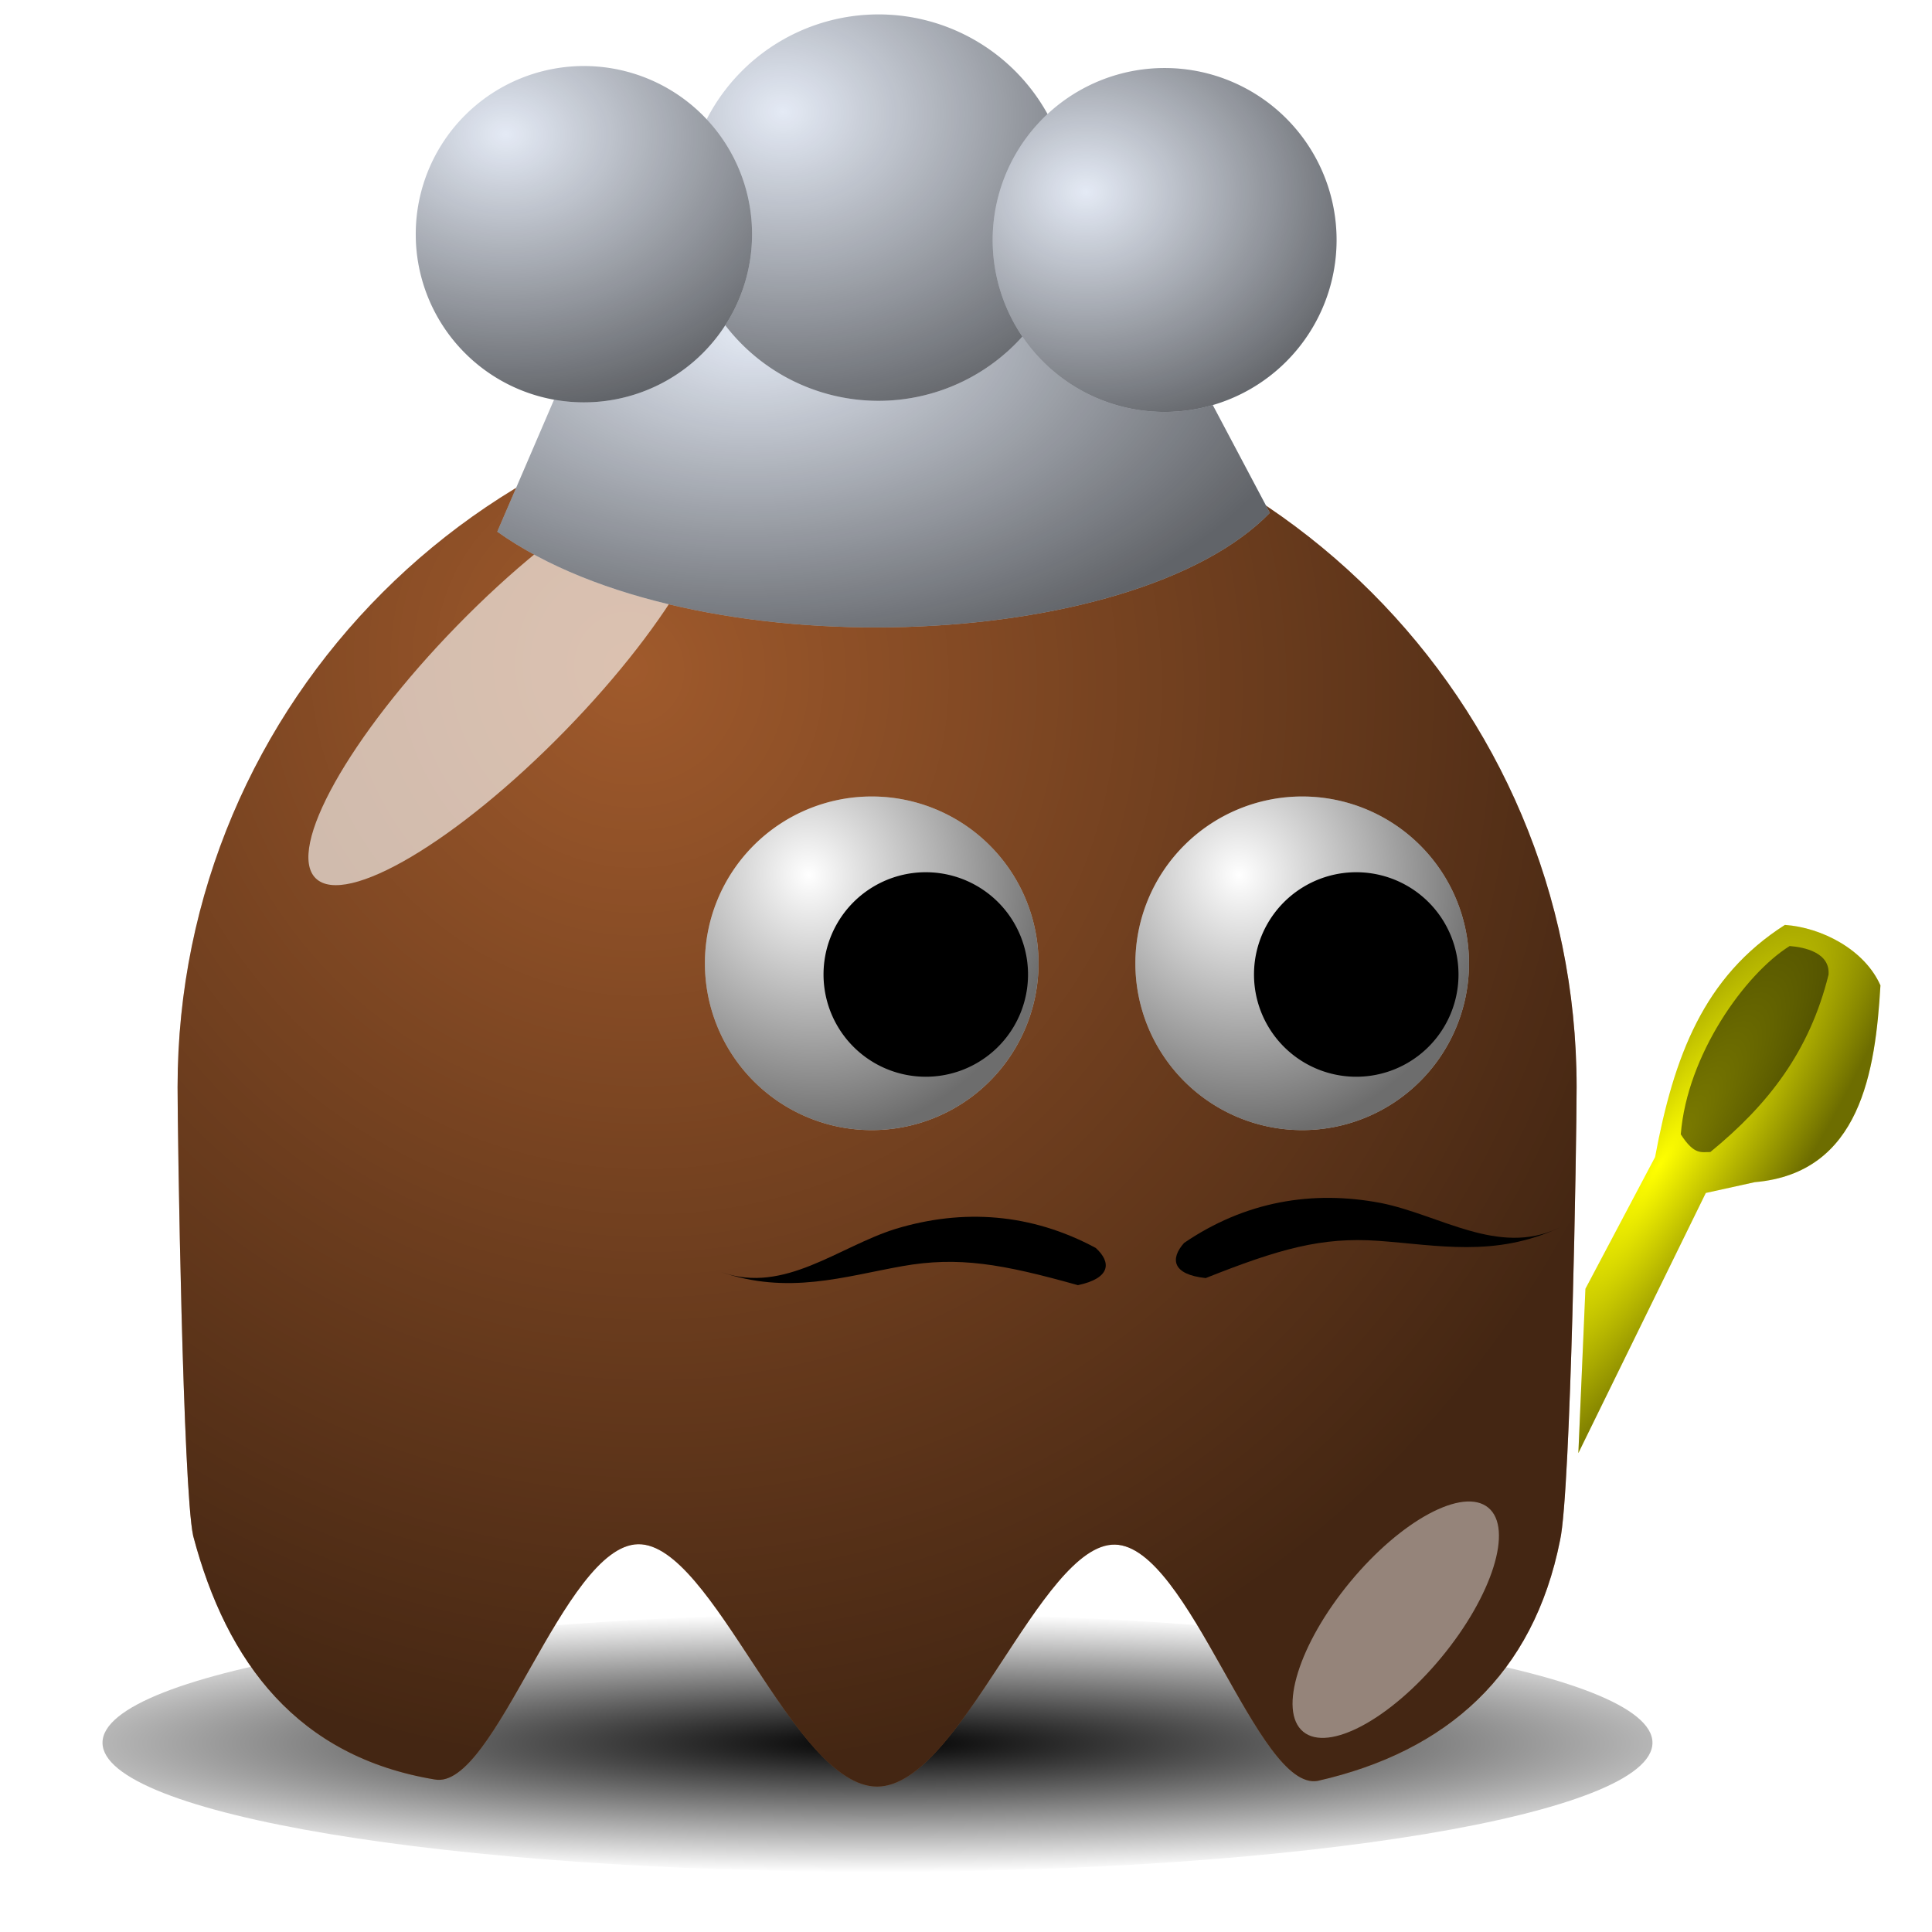 <?xml version="1.0" encoding="UTF-8" standalone="no"?>
<!-- Created with Inkscape (http://www.inkscape.org/) -->
<svg
   xmlns:dc="http://purl.org/dc/elements/1.1/"
   xmlns:cc="http://creativecommons.org/ns#"
   xmlns:rdf="http://www.w3.org/1999/02/22-rdf-syntax-ns#"
   xmlns:svg="http://www.w3.org/2000/svg"
   xmlns="http://www.w3.org/2000/svg"
   xmlns:xlink="http://www.w3.org/1999/xlink"
   xmlns:sodipodi="http://sodipodi.sourceforge.net/DTD/sodipodi-0.dtd"
   xmlns:inkscape="http://www.inkscape.org/namespaces/inkscape"
   width="128"
   height="128"
   id="svg2"
   sodipodi:version="0.32"
   inkscape:version="0.45+devel"
   sodipodi:docname="chef.svg"
   inkscape:output_extension="org.inkscape.output.svg.inkscape"
   version="1.0"
   inkscape:export-filename="/home/nicu/Desktop/pacman/pacman.png"
   inkscape:export-xdpi="90"
   inkscape:export-ydpi="90">
  <defs
     id="defs4">
    <inkscape:perspective
       sodipodi:type="inkscape:persp3d"
       inkscape:vp_x="-50 : 600 : 1"
       inkscape:vp_y="0 : 1000 : 0"
       inkscape:vp_z="700 : 600 : 1"
       inkscape:persp3d-origin="300 : 400 : 1"
       id="perspective2513" />
    <linearGradient
       id="linearGradient4072">
      <stop
         style="stop-color:#000000;stop-opacity:1;"
         offset="0"
         id="stop4074" />
      <stop
         style="stop-color:#000000;stop-opacity:0;"
         offset="1"
         id="stop4076" />
    </linearGradient>
    <linearGradient
       id="linearGradient2315">
      <stop
         style="stop-color:#000000;stop-opacity:0;"
         offset="0"
         id="stop2317" />
      <stop
         style="stop-color:#000000;stop-opacity:0.572;"
         offset="1"
         id="stop2319" />
    </linearGradient>
    <filter
       inkscape:collect="always"
       id="filter3730"
       x="-0.348"
       width="1.696"
       y="-0.341"
       height="1.682">
      <feGaussianBlur
         inkscape:collect="always"
         stdDeviation="5.465"
         id="feGaussianBlur3732" />
    </filter>
    <filter
       inkscape:collect="always"
       id="filter4065"
       x="-0.52"
       width="2.04"
       y="-0.453"
       height="1.907">
      <feGaussianBlur
         inkscape:collect="always"
         stdDeviation="4.151"
         id="feGaussianBlur4067" />
    </filter>
    <filter
       inkscape:collect="always"
       id="filter4112"
       x="-0.07"
       width="1.14"
       y="-0.34"
       height="1.68">
      <feGaussianBlur
         inkscape:collect="always"
         stdDeviation="3.968"
         id="feGaussianBlur4114" />
    </filter>
    <radialGradient
       inkscape:collect="always"
       xlink:href="#linearGradient4072"
       id="radialGradient4038"
       gradientUnits="userSpaceOnUse"
       gradientTransform="matrix(1.403,1.6438735e-6,-1.4520791e-7,0.206,-89.845,403.113)"
       cx="210.889"
       cy="506.352"
       fx="210.889"
       fy="506.352"
       r="68" />
    <radialGradient
       inkscape:collect="always"
       xlink:href="#linearGradient2315"
       id="radialGradient4040"
       gradientUnits="userSpaceOnUse"
       gradientTransform="matrix(0.716,1.413,-1.354,0.686,735.836,-155.772)"
       cx="216.993"
       cy="497.959"
       fx="216.993"
       fy="497.959"
       r="65" />
    <radialGradient
       inkscape:collect="always"
       xlink:href="#linearGradient2315"
       id="radialGradient4042"
       gradientUnits="userSpaceOnUse"
       gradientTransform="matrix(0.387,1.516,-1.423,0.363,726.515,-93.107)"
       cx="233.5"
       cy="409.862"
       fx="233.5"
       fy="409.862"
       r="15.5" />
    <radialGradient
       inkscape:collect="always"
       xlink:href="#linearGradient2315"
       id="radialGradient4044"
       gradientUnits="userSpaceOnUse"
       gradientTransform="matrix(0.387,1.516,-1.423,0.363,726.515,-93.107)"
       cx="233.5"
       cy="409.862"
       fx="233.5"
       fy="409.862"
       r="15.5" />
    <radialGradient
       inkscape:collect="always"
       xlink:href="#linearGradient2315"
       id="radialGradient4069"
       cx="196.49"
       cy="498.015"
       fx="196.49"
       fy="498.015"
       r="10.389"
       gradientUnits="userSpaceOnUse"
       gradientTransform="matrix(2.101,3.7186961e-2,-2.8984713e-2,1.638,-201.925,-324.882)" />
    <radialGradient
       inkscape:collect="always"
       xlink:href="#linearGradient2315"
       id="radialGradient4071"
       cx="198.467"
       cy="502.24"
       fx="198.467"
       fy="502.24"
       r="10.389"
       gradientUnits="userSpaceOnUse"
       gradientTransform="matrix(1.696,1.7823674e-6,-1.5081575e-6,1.435,-140.04,-219.278)" />
    <radialGradient
       inkscape:collect="always"
       xlink:href="#linearGradient2315"
       id="radialGradient4079"
       gradientUnits="userSpaceOnUse"
       gradientTransform="matrix(2.034,8.605785e-2,-7.0172358e-2,1.659,-167.835,-345.476)"
       cx="196.175"
       cy="498.961"
       fx="196.175"
       fy="498.961"
       r="10.389" />
    <radialGradient
       inkscape:collect="always"
       xlink:href="#linearGradient2315"
       id="radialGradient4087"
       cx="197.474"
       cy="366.545"
       fx="197.474"
       fy="366.545"
       r="35.894"
       gradientTransform="matrix(1.497,-3.5791653e-2,2.11745e-2,0.886,-105.696,58.261)"
       gradientUnits="userSpaceOnUse" />
    <radialGradient
       inkscape:collect="always"
       xlink:href="#linearGradient2315"
       id="radialGradient4108"
       cx="281.749"
       cy="454.557"
       fx="281.749"
       fy="454.557"
       r="14.034"
       gradientTransform="matrix(0.694,0.45,-1.763,2.72,887.523,-909.549)"
       gradientUnits="userSpaceOnUse" />
  </defs>
  <sodipodi:namedview
     id="base"
     pagecolor="#ffffff"
     bordercolor="#666666"
     borderopacity="1.0"
     gridtolerance="10000"
     guidetolerance="10"
     objecttolerance="10"
     inkscape:pageopacity="0.0"
     inkscape:pageshadow="2"
     inkscape:zoom="1"
     inkscape:cx="-69.85019"
     inkscape:cy="65.533166"
     inkscape:document-units="px"
     inkscape:current-layer="layer1"
     showgrid="false"
     inkscape:window-width="937"
     inkscape:window-height="717"
     inkscape:window-x="674"
     inkscape:window-y="205"
     showguides="true"
     inkscape:guide-bbox="true"
     height="640px"
     width="128px">
    <inkscape:grid
       type="xygrid"
       id="grid3194"
       originx="0px"
       originy="0px"
       spacingx="0px"
       spacingy="0px" />
  </sodipodi:namedview>
  <g
     inkscape:label="Layer 1"
     inkscape:groupmode="layer"
     id="layer1"
     transform="translate(-233.42,-11.735)">
    <g
       transform="matrix(0.713,0,0,0.713,142.513,-234.501)"
       id="g4010">
      <path
         style="fill:#ffff00;fill-opacity:1;stroke:none;stroke-width:4;stroke-linecap:round;stroke-miterlimit:4;stroke-opacity:1"
         d="M 274.818,465.106 L 281.291,452.868 C 283.038,443.503 285.805,436.114 293.354,431.296 C 296.784,431.536 300.767,433.597 302.231,436.917 C 301.762,444.868 300.401,454.351 290.554,455.2 L 286.003,456.203 L 274.162,480.371 L 274.818,465.106 z"
         id="rect4097"
         sodipodi:nodetypes="cccccccc" />
      <path
         transform="matrix(1.059,0,0,0.857,-9.118,72.48)"
         style="fill:url(#radialGradient4038);fill-opacity:1;stroke:none;stroke-width:4;stroke-linecap:round;stroke-miterlimit:4;stroke-opacity:1;filter:url(#filter4112)"
         d="M 274,507.362 C 274,515.09 243.536,521.362 206,521.362 C 168.464,521.362 138,515.09 138,507.362 C 138,499.634 168.464,493.362 206,493.362 C 243.536,493.362 274,499.634 274,507.362 z"
         id="path4012" />
      <path
         style="fill:#808000;fill-rule:evenodd;stroke:none;stroke-width:1px;stroke-linecap:butt;stroke-linejoin:miter;stroke-opacity:1"
         d="M 293.795,433.259 C 289.635,435.858 284.261,443.395 283.679,450.754 C 284.957,452.754 285.641,452.375 286.425,452.401 C 291.846,447.965 295.648,443.023 297.409,435.925 C 297.573,433.845 295.117,433.358 293.795,433.259 z"
         id="path4100"
         sodipodi:nodetypes="ccccc" />
      <path
         transform="translate(-31,-85)"
         style="fill:#a05a2c;fill-opacity:1;stroke:none;stroke-width:4;stroke-linecap:round;stroke-miterlimit:4;stroke-opacity:1"
         d="M 305,531.362 C 305,536.205 304.469,568.925 303.463,573.466 C 300.989,585.926 292.98,593.099 280.953,595.829 C 275.363,596.872 269.004,574.005 262.103,573.878 C 255.202,573.75 247.759,596.362 240,596.362 C 232.204,596.362 224.728,573.738 217.8,573.843 C 210.872,573.948 204.492,596.782 198.89,595.701 C 186.206,593.596 179.574,584.92 176.447,573.056 C 175.499,568.641 175,536.06 175,531.362 C 175,495.482 204.12,466.362 240,466.362 C 275.88,466.362 305,495.482 305,531.362 z"
         id="path4014"
         sodipodi:nodetypes="cccsssccssc" />
      <path
         sodipodi:nodetypes="cccsssccssc"
         id="path4016"
         d="M 305,531.362 C 305,536.205 304.469,568.925 303.463,573.466 C 300.989,585.926 292.98,593.099 280.953,595.829 C 275.363,596.872 269.004,574.005 262.103,573.878 C 255.202,573.75 247.759,596.362 240,596.362 C 232.204,596.362 224.728,573.738 217.8,573.843 C 210.872,573.948 204.492,596.782 198.89,595.701 C 186.206,593.596 179.574,584.92 176.447,573.056 C 175.499,568.641 175,536.06 175,531.362 C 175,495.482 204.12,466.362 240,466.362 C 275.88,466.362 305,495.482 305,531.362 z"
         style="fill:url(#radialGradient4040);fill-opacity:1;stroke:none;stroke-width:4;stroke-linecap:round;stroke-miterlimit:4;stroke-opacity:1"
         transform="translate(-31,-85)" />
      <g
         id="g4018"
         transform="translate(5,10)">
        <path
           transform="translate(4,7)"
           d="M 255,417.862 A 15.5,15.5 0 1 1 224,417.862 A 15.5,15.5 0 1 1 255,417.862 z"
           sodipodi:ry="15.5"
           sodipodi:rx="15.5"
           sodipodi:cy="417.86218"
           sodipodi:cx="239.5"
           id="path4020"
           style="opacity:1;fill:#ffffff;fill-opacity:1;stroke:none;stroke-width:4;stroke-linecap:round;stroke-miterlimit:4;stroke-dasharray:none;stroke-opacity:1"
           sodipodi:type="arc" />
        <path
           sodipodi:type="arc"
           style="opacity:1;fill:url(#radialGradient4042);fill-opacity:1;stroke:none;stroke-width:4;stroke-linecap:round;stroke-miterlimit:4;stroke-dasharray:none;stroke-opacity:1"
           id="path4022"
           sodipodi:cx="239.5"
           sodipodi:cy="417.86218"
           sodipodi:rx="15.5"
           sodipodi:ry="15.5"
           d="M 255,417.862 A 15.5,15.5 0 1 1 224,417.862 A 15.5,15.5 0 1 1 255,417.862 z"
           transform="translate(4,7)" />
        <path
           transform="matrix(0.613,0,0,0.613,101.71,169.753)"
           d="M 255,417.862 A 15.5,15.5 0 1 1 224,417.862 A 15.5,15.5 0 1 1 255,417.862 z"
           sodipodi:ry="15.5"
           sodipodi:rx="15.5"
           sodipodi:cy="417.86218"
           sodipodi:cx="239.5"
           id="path4024"
           style="opacity:1;fill:#000000;fill-opacity:1;stroke:none;stroke-width:4;stroke-linecap:round;stroke-miterlimit:4;stroke-dasharray:none;stroke-opacity:1"
           sodipodi:type="arc" />
      </g>
      <g
         id="g4026"
         transform="translate(-35,10)">
        <path
           sodipodi:type="arc"
           style="opacity:1;fill:#ffffff;fill-opacity:1;stroke:none;stroke-width:4;stroke-linecap:round;stroke-miterlimit:4;stroke-dasharray:none;stroke-opacity:1"
           id="path4028"
           sodipodi:cx="239.5"
           sodipodi:cy="417.86218"
           sodipodi:rx="15.5"
           sodipodi:ry="15.5"
           d="M 255,417.862 A 15.5,15.5 0 1 1 224,417.862 A 15.5,15.5 0 1 1 255,417.862 z"
           transform="translate(4,7)" />
        <path
           transform="translate(4,7)"
           d="M 255,417.862 A 15.5,15.5 0 1 1 224,417.862 A 15.5,15.5 0 1 1 255,417.862 z"
           sodipodi:ry="15.5"
           sodipodi:rx="15.5"
           sodipodi:cy="417.86218"
           sodipodi:cx="239.5"
           id="path4030"
           style="opacity:1;fill:url(#radialGradient4044);fill-opacity:1;stroke:none;stroke-width:4;stroke-linecap:round;stroke-miterlimit:4;stroke-dasharray:none;stroke-opacity:1"
           sodipodi:type="arc" />
        <path
           sodipodi:type="arc"
           style="opacity:1;fill:#000000;fill-opacity:1;stroke:none;stroke-width:4;stroke-linecap:round;stroke-miterlimit:4;stroke-dasharray:none;stroke-opacity:1"
           id="path4032"
           sodipodi:cx="239.5"
           sodipodi:cy="417.86218"
           sodipodi:rx="15.5"
           sodipodi:ry="15.5"
           d="M 255,417.862 A 15.5,15.5 0 1 1 224,417.862 A 15.5,15.5 0 1 1 255,417.862 z"
           transform="matrix(0.613,0,0,0.613,101.71,169.753)" />
      </g>
      <path
         style="fill:#ffffff;fill-opacity:0.627;stroke:none;stroke-width:4;stroke-linecap:round;stroke-miterlimit:4;stroke-opacity:1;filter:url(#filter3730)"
         d="M 180.009,413.252 C 169.983,423.522 159.603,429.666 156.838,426.967 C 154.073,424.268 159.965,413.742 169.991,403.472 C 180.017,393.203 190.397,387.058 193.162,389.758 C 195.927,392.457 190.035,402.982 180.009,413.252 z"
         id="path4034" />
      <path
         transform="matrix(0.771,0.637,-0.637,0.771,379.118,-54.471)"
         style="fill:#ffffff;fill-opacity:0.434;stroke:none;stroke-width:4;stroke-linecap:round;stroke-miterlimit:4;stroke-opacity:1;filter:url(#filter4065)"
         d="M 262,501.862 C 262,509.314 259.536,515.362 256.5,515.362 C 253.464,515.362 251,509.314 251,501.862 C 251,494.41 253.464,488.362 256.5,488.362 C 259.536,488.362 262,494.41 262,501.862 z"
         id="path4036" />
      <path
         style="fill:#e4eaf5;fill-opacity:1;stroke:none;stroke-width:4;stroke-linecap:round;stroke-miterlimit:4;stroke-opacity:1"
         d="M 185.279,367.848 L 232.169,367.848 L 245.495,393.005 C 232.866,406.022 191.857,407.687 173.706,394.759 L 185.279,367.848 z"
         id="rect4046"
         sodipodi:nodetypes="ccccc" />
      <path
         sodipodi:nodetypes="ccccc"
         id="path4085"
         d="M 185.279,367.848 L 232.169,367.848 L 245.495,393.005 C 232.866,406.022 191.857,407.687 173.706,394.759 L 185.279,367.848 z"
         style="fill:url(#radialGradient4087);fill-opacity:1;stroke:none;stroke-width:4;stroke-linecap:round;stroke-miterlimit:4;stroke-opacity:1" />
      <path
         sodipodi:type="arc"
         style="opacity:1;fill:#e4eaf5;fill-opacity:1;stroke:none;stroke-width:4;stroke-linecap:round;stroke-miterlimit:4;stroke-dasharray:none;stroke-opacity:1"
         id="path4051"
         sodipodi:cx="201.30832"
         sodipodi:cy="504.33896"
         sodipodi:rx="10.389135"
         sodipodi:ry="10.389135"
         d="M 211.697,504.339 A 10.389,10.389 0 1 1 190.919,504.339 A 10.389,10.389 0 1 1 211.697,504.339 z"
         transform="matrix(1.728,0,0,1.728,-138.729,-506.854)" />
      <path
         transform="matrix(1.728,0,0,1.728,-138.729,-506.854)"
         d="M 211.697,504.339 A 10.389,10.389 0 1 1 190.919,504.339 A 10.389,10.389 0 1 1 211.697,504.339 z"
         sodipodi:ry="10.389135"
         sodipodi:rx="10.389135"
         sodipodi:cy="504.33896"
         sodipodi:cx="201.30832"
         id="path4073"
         style="opacity:1;fill:url(#radialGradient4079);fill-opacity:1;stroke:none;stroke-width:4;stroke-linecap:round;stroke-miterlimit:4;stroke-dasharray:none;stroke-opacity:1"
         sodipodi:type="arc" />
      <path
         transform="matrix(1.504,0,0,1.504,-121.011,-391.412)"
         d="M 211.697,504.339 A 10.389,10.389 0 1 1 190.919,504.339 A 10.389,10.389 0 1 1 211.697,504.339 z"
         sodipodi:ry="10.389135"
         sodipodi:rx="10.389135"
         sodipodi:cy="504.33896"
         sodipodi:cx="201.30832"
         id="path4053"
         style="opacity:1;fill:#e4eaf5;fill-opacity:1;stroke:none;stroke-width:4;stroke-linecap:round;stroke-miterlimit:4;stroke-dasharray:none;stroke-opacity:1"
         sodipodi:type="arc" />
      <path
         sodipodi:type="arc"
         style="opacity:1;fill:url(#radialGradient4069);fill-opacity:1;stroke:none;stroke-width:4;stroke-linecap:round;stroke-miterlimit:4;stroke-dasharray:none;stroke-opacity:1"
         id="path4061"
         sodipodi:cx="201.30832"
         sodipodi:cy="504.33896"
         sodipodi:rx="10.389135"
         sodipodi:ry="10.389135"
         d="M 211.697,504.339 A 10.389,10.389 0 1 1 190.919,504.339 A 10.389,10.389 0 1 1 211.697,504.339 z"
         transform="matrix(1.504,0,0,1.504,-121.011,-391.412)" />
      <path
         sodipodi:type="arc"
         style="opacity:1;fill:#e4eaf5;fill-opacity:1;stroke:none;stroke-width:4;stroke-linecap:round;stroke-miterlimit:4;stroke-dasharray:none;stroke-opacity:1"
         id="path4055"
         sodipodi:cx="201.30832"
         sodipodi:cy="504.33896"
         sodipodi:rx="10.389135"
         sodipodi:ry="10.389135"
         d="M 211.697,504.339 A 10.389,10.389 0 1 1 190.919,504.339 A 10.389,10.389 0 1 1 211.697,504.339 z"
         transform="matrix(1.538,0,0,1.538,-73.895,-408.022)" />
      <path
         transform="matrix(1.538,0,0,1.538,-73.895,-408.022)"
         d="M 211.697,504.339 A 10.389,10.389 0 1 1 190.919,504.339 A 10.389,10.389 0 1 1 211.697,504.339 z"
         sodipodi:ry="10.389135"
         sodipodi:rx="10.389135"
         sodipodi:cy="504.33896"
         sodipodi:cx="201.30832"
         id="path4063"
         style="opacity:1;fill:url(#radialGradient4071);fill-opacity:1;stroke:none;stroke-width:4;stroke-linecap:round;stroke-miterlimit:4;stroke-dasharray:none;stroke-opacity:1"
         sodipodi:type="arc" />
      <path
         style="fill:#000000;fill-opacity:1;fill-rule:evenodd;stroke:none;stroke-width:1px;stroke-linecap:butt;stroke-linejoin:miter;stroke-opacity:1"
         d="M 210.714,459.543 C 205.385,461.211 200.413,465.586 194.619,463.588 L 194.446,463.533 C 200.734,465.702 205.918,463.97 211.341,463.005 C 216.555,462.078 220.633,462.799 227.66,464.771 C 230.706,464.127 230.79,462.651 229.316,461.312 C 223.31,458.08 216.977,457.644 210.714,459.543 z"
         id="path4089"
         sodipodi:nodetypes="cccsccc" />
      <path
         sodipodi:nodetypes="cccsccc"
         id="path4095"
         d="M 255.844,457.142 C 261.318,458.245 266.719,462.077 272.274,459.484 L 272.439,459.412 C 266.412,462.226 261.076,461.045 255.582,460.652 C 250.299,460.273 246.319,461.416 239.536,464.111 C 236.44,463.789 236.202,462.33 237.528,460.845 C 243.164,457.003 249.417,455.908 255.844,457.142 z"
         style="fill:#000000;fill-opacity:1;fill-rule:evenodd;stroke:none;stroke-width:1px;stroke-linecap:butt;stroke-linejoin:miter;stroke-opacity:1" />
      <path
         sodipodi:nodetypes="cccccccc"
         id="path4106"
         d="M 274.818,465.106 L 281.291,452.868 C 283.038,443.503 285.805,436.114 293.354,431.296 C 296.784,431.536 300.767,433.597 302.231,436.917 C 301.762,444.868 300.401,454.351 290.554,455.2 L 286.003,456.203 L 274.162,480.371 L 274.818,465.106 z"
         style="fill:url(#radialGradient4108);fill-opacity:1;stroke:none;stroke-width:4;stroke-linecap:round;stroke-miterlimit:4;stroke-opacity:1" />
    </g>
  </g>
</svg>
